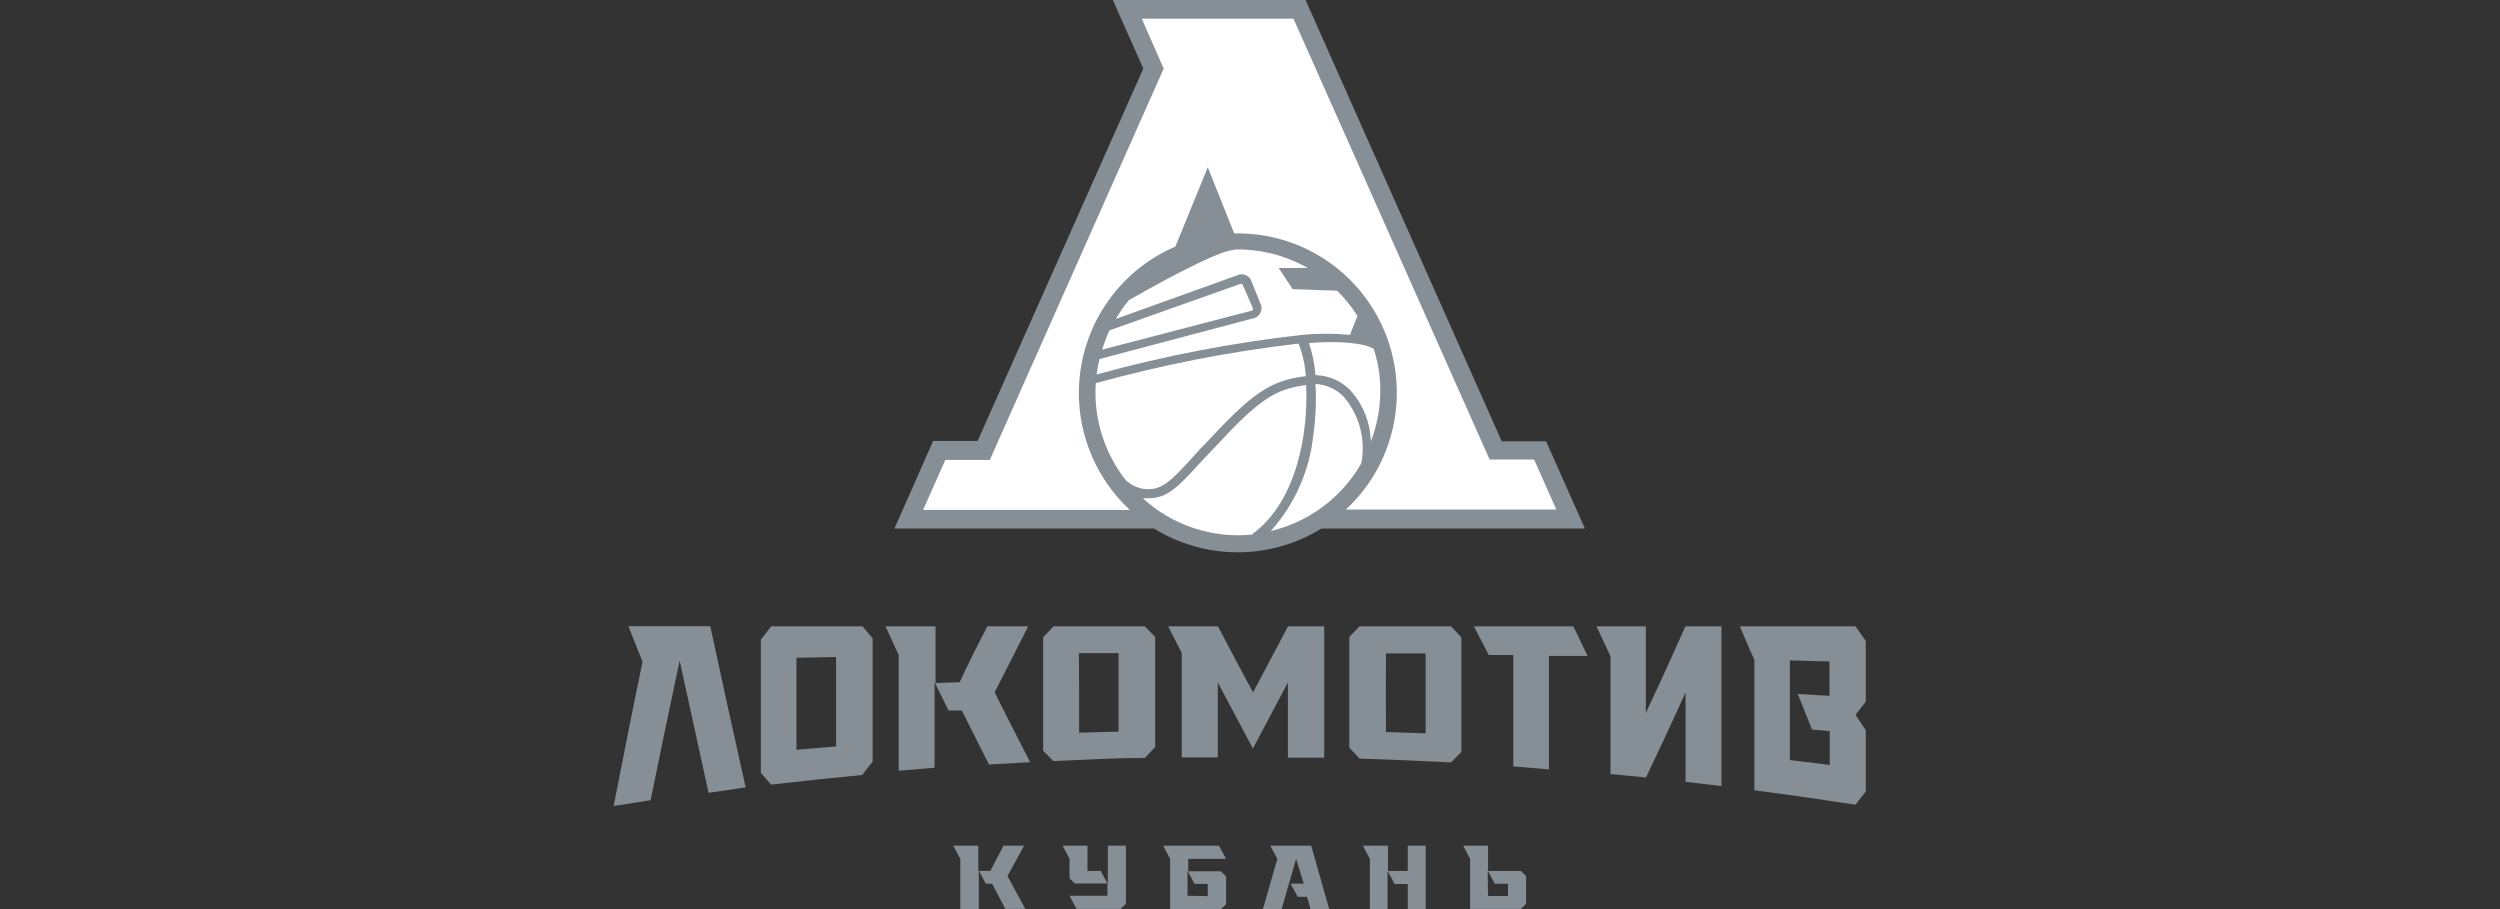 <svg width="110" height="40" viewBox="0 0 110 40" fill="none" xmlns="http://www.w3.org/2000/svg">
<rect x="0" y="0" width="110" height="40" fill="#333333" stroke="none"/>
<g clip-path="url(#clip0_1488_912)">
<path d="M27 35.465C27.424 33.296 27.842 31.18 28.272 29.116C28.063 28.605 27.86 28.081 27.651 27.552H31.252C31.775 29.986 32.294 32.351 32.809 34.645L31.177 34.884C30.759 32.988 30.334 31.05 29.905 29.07C29.479 31.066 29.053 33.112 28.627 35.209L27 35.465Z" fill="#868E96"/>
<path d="M37.95 27.558L38.397 28.087C38.397 29.895 38.397 31.703 38.397 33.517C38.24 33.703 38.089 33.895 37.938 34.099C36.602 34.227 35.266 34.368 33.93 34.523L33.477 34.006C33.477 32.068 33.477 30.112 33.477 28.14L33.935 27.558H37.95ZM35.045 32.988L36.788 32.843V28.907L35.045 28.942V32.988Z" fill="#868E96"/>
<path d="M38.961 27.558H41.163V30.052L42.226 30.017C42.613 29.184 43.02 28.364 43.446 27.558H45.241C44.749 28.519 44.257 29.488 43.765 30.465C44.282 31.506 44.805 32.523 45.328 33.535L43.515 33.639C43.128 32.864 42.729 32.072 42.319 31.262H41.738C41.534 30.849 41.331 30.436 41.122 30.023V33.779L39.542 33.913C39.542 32.215 39.542 30.517 39.542 28.826L38.961 27.558Z" fill="#868E96"/>
<path d="M50.375 27.558L50.828 28.029C50.828 29.64 50.828 31.256 50.828 32.866L50.375 33.349C49.033 33.349 47.691 33.43 46.35 33.488L45.897 33.029V28.041C46.053 27.884 46.204 27.721 46.355 27.558H50.375ZM47.471 32.238L49.214 32.192C49.214 31.029 49.214 29.866 49.214 28.738H47.471C47.482 29.909 47.486 31.076 47.482 32.238H47.471Z" fill="#868E96"/>
<path d="M53.589 27.558C54.1 28.535 54.615 29.504 55.134 30.465C55.645 29.494 56.162 28.523 56.673 27.558H58.265C58.265 29.483 58.265 31.413 58.265 33.337H56.667C56.667 32.233 56.667 31.134 56.667 30.029L55.128 32.936L53.583 30.029C53.583 31.128 53.583 32.227 53.583 33.325C53.056 33.325 52.527 33.325 51.997 33.325C51.997 31.775 51.997 30.244 51.997 28.733L51.398 27.558H53.589Z" fill="#868E96"/>
<path d="M63.848 27.558L64.301 28.047C64.301 29.727 64.301 31.401 64.301 33.081L63.848 33.547C62.504 33.477 61.162 33.42 59.822 33.378L59.369 32.895C59.369 31.271 59.369 29.649 59.369 28.029L59.816 27.558H63.848ZM60.984 32.209L62.727 32.267C62.727 31.105 62.727 29.942 62.727 28.75H60.984C60.972 29.907 60.978 31.064 60.984 32.221V32.209Z" fill="#868E96"/>
<path d="M64.853 27.558H69.228L69.855 28.86H68.153C68.153 30.523 68.153 32.192 68.153 33.855L66.585 33.721C66.585 32.089 66.585 30.455 66.585 28.82H65.504L64.853 27.558Z" fill="#868E96"/>
<path d="M70.244 27.558H72.417V31.372C72.998 30.134 73.579 28.866 74.159 27.558H75.745C75.745 29.884 75.745 32.227 75.745 34.587L74.165 34.401V30.471C73.584 31.75 73.004 33 72.423 34.209L70.86 34.058C70.86 32.314 70.86 30.605 70.86 28.878C70.657 28.436 70.453 27.994 70.244 27.558Z" fill="#868E96"/>
<path d="M76.553 27.558H81.642L82.095 28.203V30.872L81.642 31.453L82.095 32.134V34.825L81.642 35.407C80.16 35.18 78.679 34.965 77.192 34.773V29.029C76.959 28.529 76.762 28.041 76.553 27.558ZM80.509 33.657V32.169L79.725 32.099L79.103 30.535L80.497 30.616C80.497 30.116 80.497 29.61 80.497 29.105L78.754 29.058C78.754 30.517 78.754 31.965 78.754 33.442L80.509 33.657Z" fill="#868E96"/>
<path d="M41.941 37.209H43.045V38.32H43.574L44.155 37.209H45.061L44.329 38.546L45.113 39.994H44.236L43.655 38.884H43.376L43.068 38.302V40H42.255V37.791L41.941 37.209Z" fill="#868E96"/>
<path d="M47.06 37.791L46.752 37.209H47.85V38.32H48.431L48.745 38.901V37.209H49.54V39.767L49.308 39.994H47.368L47.06 39.413H48.727V38.872H47.286L47.06 38.645V37.791Z" fill="#868E96"/>
<path d="M51.178 37.209H53.635L53.949 37.791H52.282V38.337H53.722L53.949 38.564V39.785L53.722 40H51.486V37.791L51.178 37.209ZM53.141 39.43V38.889H52.56L52.252 38.308V39.413L53.141 39.43Z" fill="#868E96"/>
<path d="M56.203 37.791L55.89 37.209H57.691L58.486 40H57.662L57.511 39.459H57.098L56.784 38.878H57.365L57.028 37.791L56.389 40.012H55.565L56.203 37.791Z" fill="#868E96"/>
<path d="M59.967 37.209H61.071V38.32H61.942V37.209H62.732V40H61.942V38.895H61.361L61.053 38.314V40H60.275V37.791L59.967 37.209Z" fill="#868E96"/>
<path d="M64.377 37.209H65.475V38.32H66.916L67.148 38.546V39.767L66.916 39.994H64.685V37.791L64.377 37.209ZM65.475 39.424H66.352V38.884H65.771L65.457 38.302L65.475 39.424Z" fill="#868E96"/>
<path d="M69.737 23.256L68.03 19.419H66.078L57.445 0H48.964L50.306 3.017L43.015 19.401H41.058L39.355 23.256H50.776C51.883 23.94 53.158 24.302 54.459 24.302C55.76 24.302 57.035 23.94 58.142 23.256H69.737Z" fill="#868E96"/>
<path d="M61.431 17.907C61.515 16.99 61.416 16.066 61.142 15.188C60.869 14.309 60.424 13.493 59.835 12.786C59.246 12.079 58.524 11.496 57.709 11.069C56.895 10.642 56.004 10.379 55.088 10.297C54.827 10.273 54.565 10.263 54.304 10.268L53.142 7.361L51.718 10.849C50.645 11.309 49.704 12.03 48.98 12.947C48.257 13.864 47.773 14.947 47.574 16.098C47.375 17.249 47.466 18.432 47.84 19.539C48.214 20.646 48.858 21.642 49.714 22.436H40.617L41.593 20.238H43.551L51.202 3.018L50.237 0.82H56.912L65.544 20.221H67.502L68.478 22.419H59.218C60.49 21.242 61.279 19.634 61.431 17.907Z" fill="white"/>
<path d="M55.076 13.669C55.088 13.666 55.099 13.661 55.108 13.652C55.117 13.644 55.124 13.634 55.128 13.622C55.133 13.612 55.135 13.601 55.135 13.59C55.135 13.579 55.133 13.568 55.128 13.558L54.675 12.523C54.666 12.508 54.651 12.496 54.635 12.49C54.618 12.484 54.599 12.483 54.582 12.488L48.819 14.535C48.692 14.81 48.584 15.094 48.494 15.384L55.076 13.669Z" fill="white"/>
<path d="M58.834 12.791L56.877 12.721L56.261 11.791H57.539C56.575 11.241 55.482 10.96 54.373 10.977L54.146 11.018C53.275 11.186 50.725 12.605 49.673 13.204C49.458 13.465 49.264 13.743 49.092 14.035L54.46 12.105C54.566 12.06 54.685 12.057 54.793 12.097C54.901 12.137 54.989 12.217 55.041 12.32L55.465 13.372C55.492 13.431 55.506 13.496 55.506 13.561C55.506 13.626 55.492 13.691 55.465 13.75C55.438 13.812 55.397 13.866 55.346 13.909C55.294 13.953 55.234 13.984 55.169 14L48.378 15.796C48.32 16.02 48.278 16.247 48.25 16.477C51.215 15.659 54.239 15.076 57.295 14.733C57.994 14.669 58.698 14.669 59.398 14.733L59.729 13.901C59.474 13.498 59.173 13.126 58.834 12.791Z" fill="white"/>
<path d="M59.428 17.186C59.981 17.805 60.296 18.6 60.316 19.43C60.681 18.489 60.81 17.474 60.694 16.471C60.647 16.09 60.563 15.714 60.444 15.349C60.003 15.087 58.905 14.988 57.592 15.093C57.749 15.55 57.846 16.024 57.882 16.506C58.172 16.512 58.457 16.575 58.723 16.692C58.988 16.809 59.227 16.977 59.428 17.186Z" fill="white"/>
<path d="M50.323 21.512C51.119 21.61 51.526 21.163 52.514 20.076C52.682 19.884 52.868 19.68 53.094 19.459C55.035 17.372 55.848 16.733 57.457 16.552C57.423 16.06 57.315 15.576 57.138 15.116C54.123 15.466 51.14 16.05 48.215 16.86C48.186 17.26 48.197 17.661 48.25 18.058C48.393 19.178 48.837 20.239 49.533 21.128C49.753 21.332 50.028 21.465 50.323 21.512Z" fill="white"/>
<path d="M59.142 17.477C58.813 17.126 58.361 16.918 57.881 16.895C57.924 17.637 57.893 18.381 57.788 19.116C57.63 20.697 56.973 22.185 55.912 23.366C56.744 23.169 57.527 22.803 58.213 22.291C58.898 21.779 59.471 21.132 59.897 20.389C59.996 19.878 59.98 19.351 59.85 18.847C59.719 18.343 59.477 17.875 59.142 17.477Z" fill="white"/>
<path d="M55.105 23.494C57.062 22.081 57.574 19.029 57.469 16.942C56.087 17.11 55.349 17.622 53.403 19.733L52.822 20.343C51.892 21.366 51.381 21.924 50.55 21.924H50.283C50.933 22.518 51.701 22.968 52.538 23.242C53.374 23.517 54.259 23.611 55.134 23.517L55.105 23.494Z" fill="white"/>
</g>
<defs>
<clipPath id="clip0_1488_912">
<rect width="55.094" height="40" fill="white" transform="translate(27)"/>
</clipPath>
</defs>
</svg>
